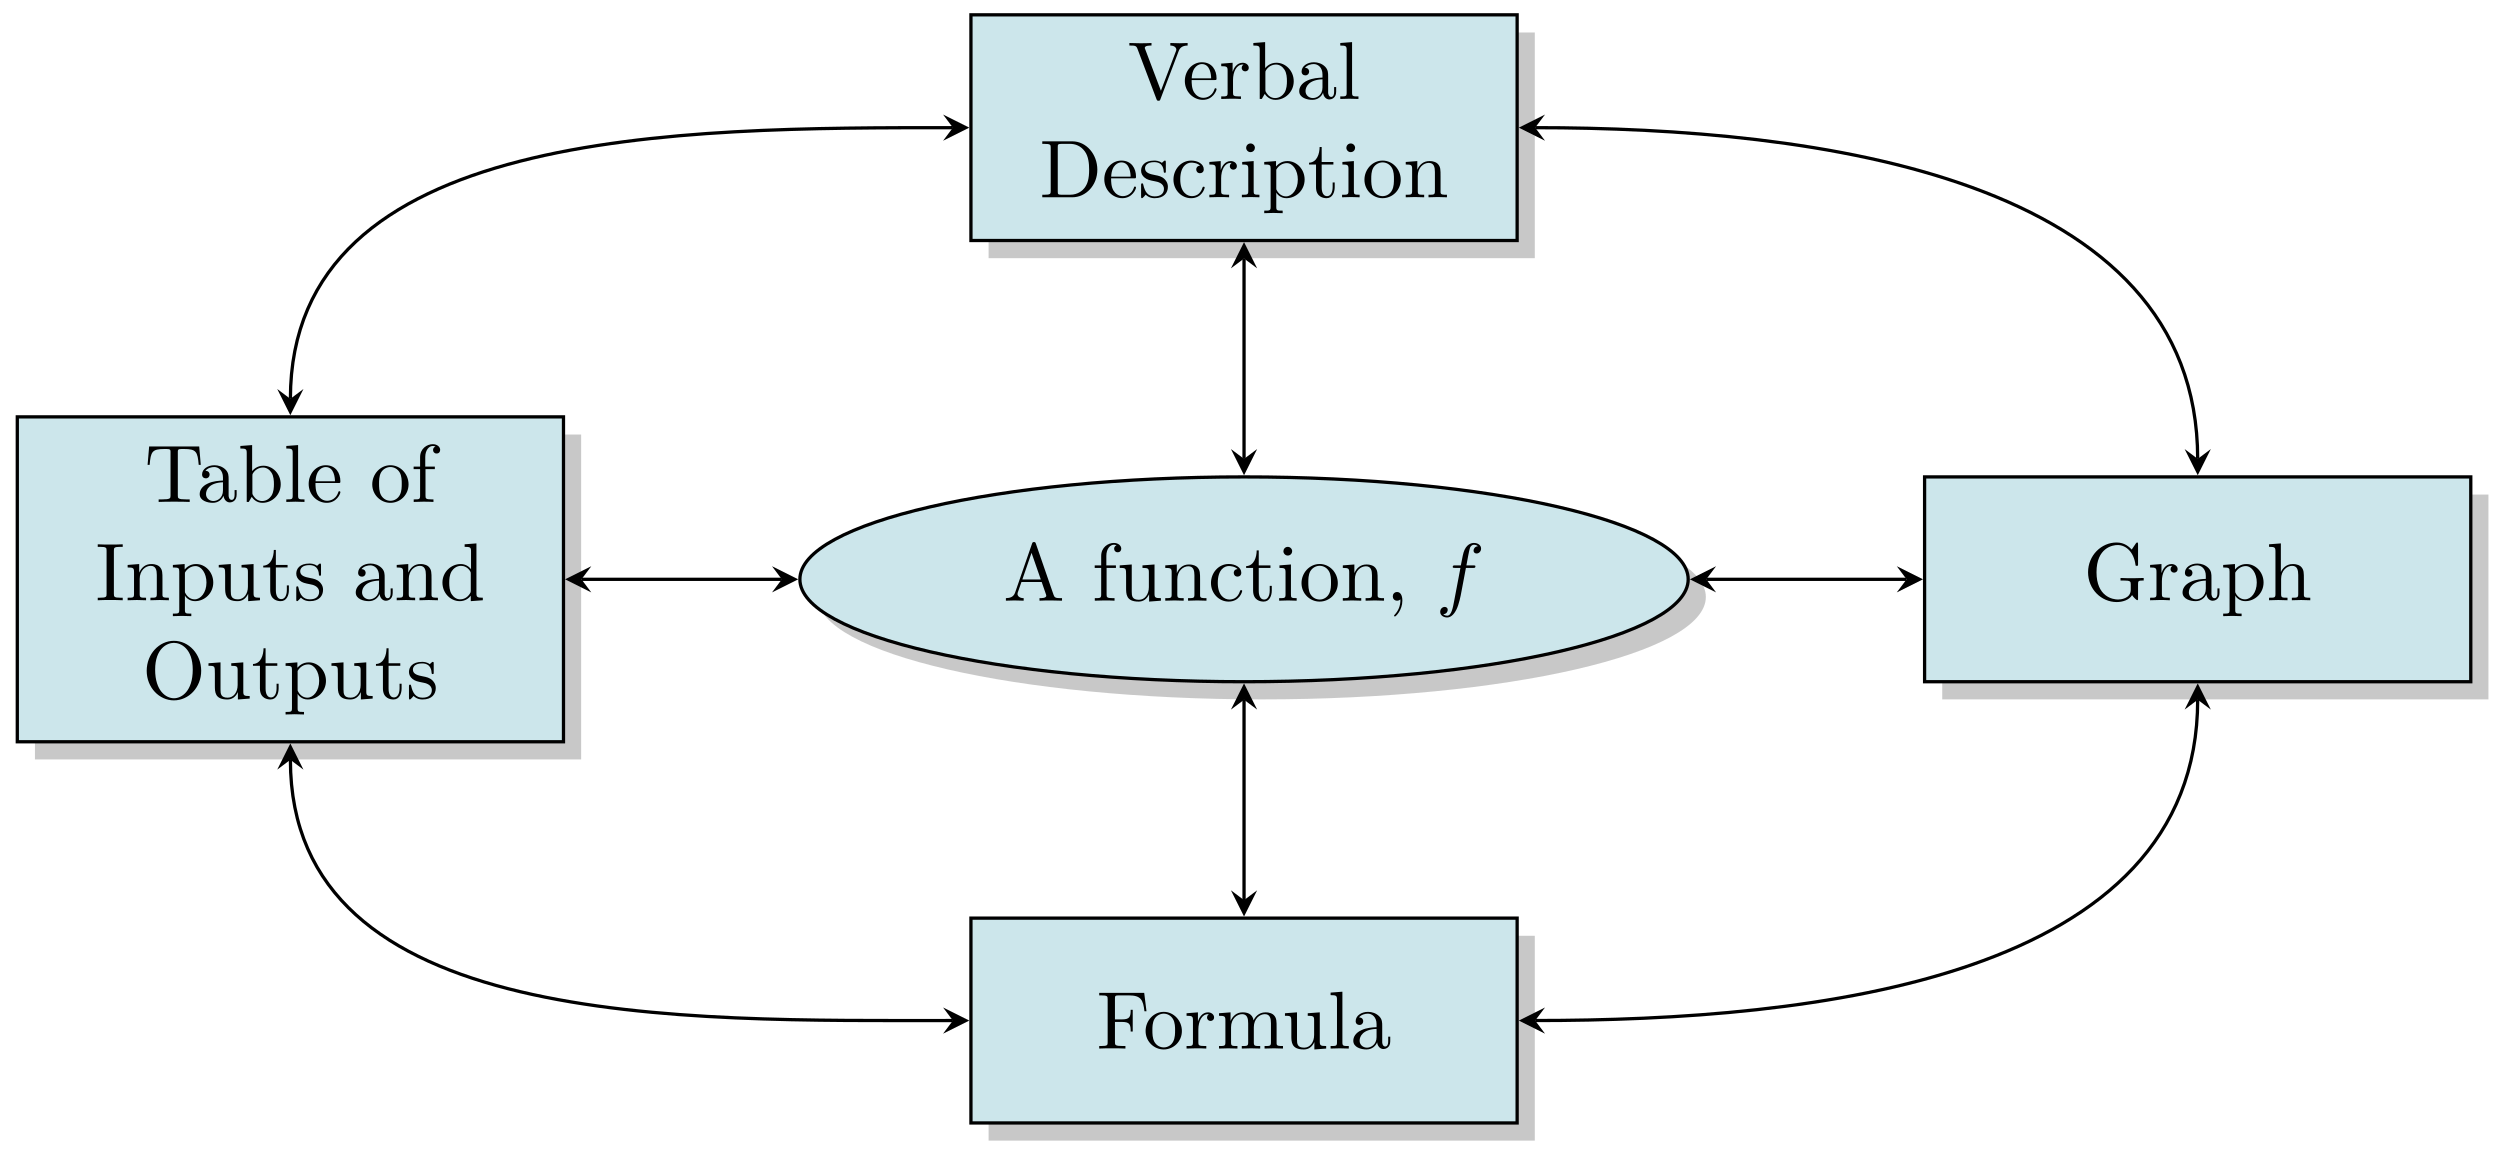 <svg xmlns="http://www.w3.org/2000/svg" xmlns:xlink="http://www.w3.org/1999/xlink" xmlns:inkscape="http://www.inkscape.org/namespaces/inkscape" version="1.1" width="304" height="140" viewBox="0 0 304 140">
<defs>
<path id="font_1_27" d="M.717 0V.031H.699C.639 .031 .625 .038 .614 .071L.398 .696C.393 .709 .391 .716 .375 .716 .359 .716 .356 .71 .351 .696L.144 .098C.126 .047 .086 .032 .032 .031V0L.134 .003 .249 0V.031C.199 .031 .174 .056 .174 .082 .174 .085 .175 .095 .176 .097L.222 .228H.469L.522 .075C.523 .071 .525 .065 .525 .061 .525 .031 .469 .031 .442 .031V0C.478 .003 .548 .003 .586 .003L.717 0M.458 .259H.233L.345 .584 .458 .259Z"/>
<path id="font_1_55" d="M.357 .635C.357 .672 .32 .705 .267 .705 .197 .705 .112 .652 .112 .546V.431H.033V.4H.112V.076C.112 .031 .101 .031 .034 .031V0L.148 .003C.188 .003 .235 .003 .275 0V.031H.254C.18 .031 .178 .042 .178 .078V.4H.292V.431H.175V.547C.175 .635 .223 .683 .267 .683 .27 .683 .285 .683 .3 .676 .288 .672 .27 .659 .27 .634 .27 .611 .286 .591 .313 .591 .342 .591 .357 .611 .357 .635Z"/>
<path id="font_1_109" d="M.535 0V.031C.465 .031 .457 .038 .457 .087V.442L.31 .431V.4C.38 .4 .388 .393 .388 .344V.166C.388 .079 .34 .011 .267 .011 .183 .011 .179 .058 .179 .11V.442L.032 .431V.4C.11 .4 .11 .397 .11 .308V.158C.11 .08 .11-.011 .262-.011 .318-.011 .362 .017 .391 .079V-.011L.535 0Z"/>
<path id="font_1_77" d="M.535 0V.031C.483 .031 .458 .031 .457 .061V.252C.457 .338 .457 .369 .426 .405 .412 .422 .379 .442 .321 .442 .248 .442 .201 .399 .173 .337V.442L.032 .431V.4C.102 .4 .11 .393 .11 .344V.076C.11 .031 .099 .031 .032 .031V0L.145 .003 .257 0V.031C.19 .031 .179 .031 .179 .076V.26C.179 .364 .25 .42 .314 .42 .377 .42 .388 .366 .388 .309V.076C.388 .031 .377 .031 .31 .031V0L.423 .003 .535 0Z"/>
<path id="font_1_43" d="M.415 .119C.415 .129 .405 .129 .402 .129 .393 .129 .391 .125 .389 .119 .36 .026 .295 .014 .258 .014 .205 .014 .117 .057 .117 .218 .117 .381 .199 .423 .252 .423 .261 .423 .324 .422 .359 .386 .318 .383 .312 .353 .312 .34 .312 .314 .33 .294 .358 .294 .384 .294 .404 .311 .404 .341 .404 .409 .328 .448 .251 .448 .126 .448 .034 .34 .034 .216 .034 .088 .133-.011 .249-.011 .383-.011 .415 .109 .415 .119Z"/>
<path id="font_1_105" d="M.332 .124V.181H.307V.126C.307 .052 .277 .014 .24 .014 .173 .014 .173 .105 .173 .122V.4H.316V.431H.173V.614H.148C.147 .532 .117 .426 .019 .422V.4H.104V.124C.104 .001 .197-.011 .233-.011 .304-.011 .332 .06 .332 .124V.124Z"/>
<path id="font_1_66" d="M.247 0V.031C.181 .031 .177 .036 .177 .075V.442L.037 .431V.4C.102 .4 .111 .394 .111 .345V.076C.111 .031 .1 .031 .033 .031V0L.143 .003C.178 .003 .213 .001 .247 0M.192 .604C.192 .631 .169 .657 .139 .657 .105 .657 .085 .629 .085 .604 .085 .577 .108 .551 .138 .551 .172 .551 .192 .579 .192 .604Z"/>
<path id="font_1_81" d="M.471 .214C.471 .342 .371 .448 .25 .448 .125 .448 .028 .339 .028 .214 .028 .085 .132-.011 .249-.011 .37-.011 .471 .087 .471 .214M.388 .222C.388 .186 .388 .132 .366 .088 .344 .043 .3 .014 .25 .014 .207 .014 .163 .035 .136 .081 .111 .125 .111 .186 .111 .222 .111 .261 .111 .315 .135 .359 .162 .405 .209 .426 .249 .426 .293 .426 .336 .404 .362 .361 .388 .318 .388 .26 .388 .222Z"/>
<path id="font_1_45" d="M.203 .001C.203 .065 .179 .106 .139 .106 .104 .106 .086 .079 .086 .053 .086 .027 .103 0 .139 0 .154 0 .168 .006 .179 .016 .181-.063 .153-.124 .109-.171 .103-.177 .102-.178 .102-.182 .102-.189 .107-.193 .112-.193 .124-.193 .203-.114 .203 .001Z"/>
<path id="font_2_1" d="M.367 .4H.453C.473 .4 .483 .4 .483 .42 .483 .431 .473 .431 .456 .431H.373L.394 .545C.398 .566 .412 .637 .418 .649 .427 .668 .444 .683 .465 .683 .469 .683 .495 .683 .514 .665 .47 .661 .46 .626 .46 .611 .46 .588 .478 .576 .497 .576 .523 .576 .552 .598 .552 .636 .552 .682 .506 .705 .465 .705 .431 .705 .368 .687 .338 .588 .332 .567 .329 .557 .305 .431H.236C.217 .431 .206 .431 .206 .412 .206 .4 .215 .4 .234 .4H.3L.225 .005C.207-.092 .19-.183 .138-.183 .134-.183 .109-.183 .09-.165 .136-.162 .145-.126 .145-.111 .145-.088 .127-.076 .108-.076 .082-.076 .053-.098 .053-.136 .053-.181 .097-.205 .138-.205 .193-.205 .233-.146 .251-.108 .283-.045 .306 .076 .307 .083L.367 .4Z"/>
<path id="font_1_111" d="M.73 .652V.683C.699 .681 .659 .68 .633 .68L.519 .683V.652C.571 .651 .592 .625 .592 .602 .592 .594 .589 .588 .587 .582L.404 .1 .213 .605C.207 .619 .207 .623 .207 .623 .207 .652 .264 .652 .289 .652V.683C.253 .68 .184 .68 .146 .68L.019 .683V.652C.084 .652 .103 .652 .117 .614L.349-0C.356-.019 .361-.022 .374-.022 .391-.022 .393-.017 .398-.003L.621 .585C.635 .622 .662 .651 .73 .652Z"/>
<path id="font_1_50" d="M.415 .119C.415 .129 .407 .131 .402 .131 .393 .131 .391 .125 .389 .117 .354 .014 .264 .014 .254 .014 .204 .014 .164 .044 .141 .081 .111 .129 .111 .195 .111 .231H.39C.412 .231 .415 .231 .415 .252 .415 .351 .361 .448 .236 .448 .12 .448 .028 .345 .028 .22 .028 .086 .133-.011 .248-.011 .37-.011 .415 .1 .415 .119M.349 .252H.112C.118 .401 .202 .426 .236 .426 .339 .426 .349 .291 .349 .252Z"/>
<path id="font_1_96" d="M.364 .381C.364 .413 .333 .442 .29 .442 .217 .442 .181 .375 .167 .332V.442L.028 .431V.4C.098 .4 .106 .393 .106 .344V.076C.106 .031 .095 .031 .028 .031V0L.142 .003C.182 .003 .229 .003 .269 0V.031H.248C.174 .031 .172 .042 .172 .078V.232C.172 .331 .214 .42 .29 .42 .297 .42 .299 .42 .301 .419 .298 .418 .278 .406 .278 .38 .278 .352 .299 .337 .321 .337 .339 .337 .364 .349 .364 .381Z"/>
<path id="font_1_35" d="M.521 .216C.521 .343 .423 .442 .309 .442 .231 .442 .188 .395 .172 .377V.694L.028 .683V.652C.098 .652 .106 .645 .106 .596V0H.131L.167 .062C.182 .039 .224-.011 .298-.011 .417-.011 .521 .087 .521 .216M.438 .217C.438 .18 .436 .12 .407 .075 .386 .044 .348 .011 .294 .011 .249 .011 .213 .035 .189 .072 .175 .093 .175 .096 .175 .114V.32C.175 .339 .175 .34 .186 .356 .225 .412 .28 .42 .304 .42 .349 .42 .385 .394 .409 .356 .435 .315 .438 .258 .438 .217V.217Z"/>
<path id="font_1_28" d="M.483 .089V.145H.458V.089C.458 .031 .433 .025 .422 .025 .389 .025 .385 .07 .385 .075V.275C.385 .317 .385 .356 .349 .393 .31 .432 .26 .448 .212 .448 .13 .448 .061 .401 .061 .335 .061 .305 .081 .288 .107 .288 .135 .288 .153 .308 .153 .334 .153 .346 .148 .379 .102 .38 .129 .415 .178 .426 .21 .426 .259 .426 .316 .387 .316 .298V.261C.265 .258 .195 .255 .132 .225 .057 .191 .032 .139 .032 .095 .032 .014 .129-.011 .192-.011 .258-.011 .304 .029 .323 .076 .327 .036 .354-.006 .401-.006 .422-.006 .483 .008 .483 .089M.316 .14C.316 .045 .244 .011 .199 .011 .15 .011 .109 .046 .109 .096 .109 .151 .151 .234 .316 .24V.14Z"/>
<path id="font_1_72" d="M.255 0V.031C.188 .031 .177 .031 .177 .076V.694L.033 .683V.652C.103 .652 .111 .645 .111 .596V.076C.111 .031 .1 .031 .033 .031V0L.144 .003 .255 0Z"/>
<path id="font_1_46" d="M.707 .336C.707 .526 .572 .683 .401 .683H.035V.652H.059C.136 .652 .138 .641 .138 .605V.078C.138 .042 .136 .031 .059 .031H.035V0H.401C.569 0 .707 .148 .707 .336M.607 .336C.607 .225 .588 .165 .552 .116 .532 .089 .475 .031 .374 .031H.273C.226 .031 .224 .038 .224 .071V.612C.224 .645 .226 .652 .273 .652H.373C.435 .652 .504 .63 .555 .559 .598 .5 .607 .414 .607 .336Z"/>
<path id="font_1_98" d="M.36 .128C.36 .181 .33 .211 .318 .223 .285 .255 .246 .263 .204 .271 .148 .282 .081 .295 .081 .353 .081 .388 .107 .429 .193 .429 .303 .429 .308 .339 .31 .308 .311 .299 .322 .299 .322 .299 .335 .299 .335 .304 .335 .323V.424C.335 .441 .335 .448 .324 .448 .319 .448 .317 .448 .304 .436 .301 .432 .291 .423 .287 .42 .249 .448 .208 .448 .193 .448 .071 .448 .033 .381 .033 .325 .033 .29 .049 .262 .076 .24 .108 .214 .136 .208 .208 .194 .23 .19 .312 .174 .312 .102 .312 .051 .277 .011 .199 .011 .115 .011 .079 .068 .06 .153 .057 .166 .056 .17 .046 .17 .033 .17 .033 .163 .033 .145V.013C.033-.004 .033-.011 .044-.011 .049-.011 .05-.01 .069 .009 .071 .011 .071 .013 .089 .032 .133-.01 .178-.011 .199-.011 .314-.011 .36 .056 .36 .128V.128Z"/>
<path id="font_1_84" d="M.521 .216C.521 .343 .424 .442 .312 .442 .234 .442 .192 .398 .172 .376V.442L.028 .431V.4C.099 .4 .106 .394 .106 .35V-.118C.106-.163 .095-.163 .028-.163V-.194L.14-.191 .253-.194V-.163C.186-.163 .175-.163 .175-.118V.05 .059C.18 .043 .222-.011 .298-.011 .417-.011 .521 .087 .521 .216V.216M.438 .216C.438 .095 .368 .011 .294 .011 .254 .011 .216 .031 .189 .072 .175 .093 .175 .094 .175 .114V.337C.204 .388 .253 .417 .304 .417 .377 .417 .438 .329 .438 .216V.216Z"/>
<path id="font_1_104" d="M.685 .452 .666 .677H.055L.036 .452H.061C.075 .613 .09 .646 .241 .646 .259 .646 .285 .646 .295 .644 .316 .64 .316 .629 .316 .606V.079C.316 .045 .316 .031 .211 .031H.171V0C.212 .003 .314 .003 .36 .003 .406 .003 .509 .003 .55 0V.031H.51C.405 .031 .405 .045 .405 .079V.606C.405 .626 .405 .64 .423 .644 .434 .646 .461 .646 .48 .646 .631 .646 .646 .613 .66 .452H.685Z"/>
<path id="font_1_65" d="M.333 0V.031H.307C.228 .031 .225 .042 .225 .078V.605C.225 .641 .228 .652 .307 .652H.333V.683C.298 .68 .219 .68 .181 .68 .142 .68 .063 .68 .028 .683V.652H.054C.133 .652 .136 .641 .136 .605V.078C.136 .042 .133 .031 .054 .031H.028V0C.063 .003 .142 .003 .18 .003 .219 .003 .298 .003 .333 0Z"/>
<path id="font_1_47" d="M.527 0V.031C.457 .031 .449 .038 .449 .087V.694L.305 .683V.652C.375 .652 .383 .645 .383 .596V.38C.354 .416 .311 .442 .257 .442 .139 .442 .034 .344 .034 .215 .034 .088 .132-.011 .246-.011 .31-.011 .355 .023 .38 .055V-.011L.527 0M.38 .118C.38 .1 .38 .098 .369 .081 .339 .033 .294 .011 .251 .011 .206 .011 .17 .037 .146 .075 .12 .116 .117 .173 .117 .214 .117 .251 .119 .311 .148 .356 .169 .387 .207 .42 .261 .42 .296 .42 .338 .405 .369 .36 .38 .343 .38 .341 .38 .323V.118Z"/>
<path id="font_1_80" d="M.721 .339C.721 .543 .57 .705 .388 .705 .209 .705 .056 .545 .056 .339 .056 .134 .21-.022 .388-.022 .57-.022 .721 .137 .721 .339M.618 .353C.618 .088 .481 .004 .389 .004 .293 .004 .159 .092 .159 .353 .159 .612 .305 .68 .388 .68 .475 .68 .618 .609 .618 .353Z"/>
<path id="font_1_58" d="M.735 .241V.272L.613 .269C.573 .269 .488 .269 .452 .272V.241H.484C.574 .241 .577 .23 .577 .193V.129C.577 .018 .45 .009 .422 .009 .357 .009 .159 .044 .159 .342 .159 .641 .356 .674 .416 .674 .523 .674 .614 .584 .634 .437 .636 .423 .636 .42 .65 .42 .666 .42 .666 .423 .666 .444V.681C.666 .698 .666 .705 .655 .705 .651 .705 .647 .705 .639 .693L.589 .619C.557 .651 .503 .705 .404 .705 .218 .705 .056 .547 .056 .342 .056 .136 .216-.022 .406-.022 .479-.022 .559 .004 .593 .063 .606 .041 .646 .001 .657 .001 .666 .001 .666 .009 .666 .024V.197C.666 .236 .67 .241 .735 .241Z"/>
<path id="font_1_63" d="M.535 0V.031C.483 .031 .458 .031 .457 .061V.252C.457 .338 .457 .369 .426 .405 .412 .422 .379 .442 .321 .442 .237 .442 .193 .382 .177 .346H.176V.694L.032 .683V.652C.102 .652 .11 .645 .11 .596V.076C.11 .031 .099 .031 .032 .031V0L.145 .003 .257 0V.031C.19 .031 .179 .031 .179 .076V.26C.179 .364 .25 .42 .314 .42 .377 .42 .388 .366 .388 .309V.076C.388 .031 .377 .031 .31 .031V0L.423 .003 .535 0Z"/>
<path id="font_1_54" d="M.61 .455 .582 .68H.033V.649H.057C.134 .649 .136 .638 .136 .602V.078C.136 .042 .134 .031 .057 .031H.033V0C.068 .003 .146 .003 .185 .003 .226 .003 .317 .003 .353 0V.031H.32C.225 .031 .225 .044 .225 .079V.325H.311C.407 .325 .417 .293 .417 .208H.442V.473H.417C.417 .389 .407 .356 .311 .356H.225V.609C.225 .642 .227 .649 .274 .649H.394C.544 .649 .569 .593 .585 .455L.61 .455Z"/>
<path id="font_1_75" d="M.813 0V.031C.761 .031 .736 .031 .735 .061V.252C.735 .338 .735 .369 .704 .405 .69 .422 .657 .442 .599 .442 .515 .442 .471 .382 .454 .344 .44 .431 .366 .442 .321 .442 .248 .442 .201 .399 .173 .337V.442L.032 .431V.4C.102 .4 .11 .393 .11 .344V.076C.11 .031 .099 .031 .032 .031V0L.145 .003 .257 0V.031C.19 .031 .179 .031 .179 .076V.26C.179 .364 .25 .42 .314 .42 .377 .42 .388 .366 .388 .309V.076C.388 .031 .377 .031 .31 .031V0L.423 .003 .535 0V.031C.468 .031 .457 .031 .457 .076V.26C.457 .364 .528 .42 .592 .42 .655 .42 .666 .366 .666 .309V.076C.666 .031 .655 .031 .588 .031V0L.701 .003 .813 0Z"/>
</defs>
<path transform="matrix(1,0,0,-1,153.422,72.593)" d="M54.009 0C54.009 6.878 29.829 12.453 0 12.453-29.829 12.453-54.009 6.878-54.009 0-54.009-6.878-29.829-12.453 0-12.453 29.829-12.453 54.009-6.878 54.009 0ZM0 0" fill="#929292" fill-opacity=".5"/>
<path transform="matrix(1,0,0,-1,151.275,70.445)" d="M54.009 0C54.009 6.878 29.829 12.453 0 12.453-29.829 12.453-54.009 6.878-54.009 0-54.009-6.878-29.829-12.453 0-12.453 29.829-12.453 54.009-6.878 54.009 0ZM0 0" fill="#cce6eb"/>
<path transform="matrix(1,0,0,-1,151.275,70.445)" stroke-width=".399" stroke-linecap="butt" stroke-miterlimit="10" stroke-linejoin="miter" fill="none" stroke="#000000" d="M54.009 0C54.009 6.878 29.829 12.453 0 12.453-29.829 12.453-54.009 6.878-54.009 0-54.009-6.878-29.829-12.453 0-12.453 29.829-12.453 54.009-6.878 54.009 0ZM0 0"/>
<use data-text="A" xlink:href="#font_1_27" transform="matrix(9.963,0,0,-9.963,121.998,73.044)"/>
<use data-text="f" xlink:href="#font_1_55" transform="matrix(9.963,0,0,-9.963,132.788,73.044)"/>
<use data-text="u" xlink:href="#font_1_109" transform="matrix(9.963,0,0,-9.963,135.837,73.044)"/>
<use data-text="n" xlink:href="#font_1_77" transform="matrix(9.963,0,0,-9.963,141.377,73.044)"/>
<use data-text="c" xlink:href="#font_1_43" transform="matrix(9.963,0,0,-9.963,146.916,73.044)"/>
<use data-text="t" xlink:href="#font_1_105" transform="matrix(9.963,0,0,-9.963,151.34,73.044)"/>
<use data-text="i" xlink:href="#font_1_66" transform="matrix(9.963,0,0,-9.963,155.215,73.044)"/>
<use data-text="o" xlink:href="#font_1_81" transform="matrix(9.963,0,0,-9.963,157.985,73.044)"/>
<use data-text="n" xlink:href="#font_1_77" transform="matrix(9.963,0,0,-9.963,162.967,73.044)"/>
<use data-text="," xlink:href="#font_1_45" transform="matrix(9.963,0,0,-9.963,168.506,73.044)"/>
<use data-text="f" xlink:href="#font_2_1" transform="matrix(9.963,0,0,-9.963,174.6,73.044)"/>
<path transform="matrix(1,0,0,-1,153.422,72.593)" d="M-33.209 41.199H33.209V68.642H-33.209Z" fill="#929292" fill-opacity=".5"/>
<path transform="matrix(1,0,0,-1,151.275,70.445)" d="M-33.209 41.199H33.209V68.642H-33.209Z" fill="#cce6eb"/>
<path transform="matrix(1,0,0,-1,151.275,70.445)" stroke-width=".399" stroke-linecap="butt" stroke-miterlimit="10" stroke-linejoin="miter" fill="none" stroke="#000000" d="M-33.209 41.199H33.209V68.642H-33.209Z"/>
<use data-text="V" xlink:href="#font_1_111" transform="matrix(9.963,0,0,-9.963,137.142,12.034)"/>
<use data-text="e" xlink:href="#font_1_50" transform="matrix(9.963,0,0,-9.963,143.797,12.034)"/>
<use data-text="r" xlink:href="#font_1_96" transform="matrix(9.963,0,0,-9.963,148.221,12.034)"/>
<use data-text="b" xlink:href="#font_1_35" transform="matrix(9.963,0,0,-9.963,152.127,12.034)"/>
<use data-text="a" xlink:href="#font_1_28" transform="matrix(9.963,0,0,-9.963,157.666,12.034)"/>
<use data-text="l" xlink:href="#font_1_72" transform="matrix(9.963,0,0,-9.963,162.648,12.034)"/>
<use data-text="D" xlink:href="#font_1_46" transform="matrix(9.963,0,0,-9.963,126.392,23.99)"/>
<use data-text="e" xlink:href="#font_1_50" transform="matrix(9.963,0,0,-9.963,134.004,23.99)"/>
<use data-text="s" xlink:href="#font_1_98" transform="matrix(9.963,0,0,-9.963,138.428,23.99)"/>
<use data-text="c" xlink:href="#font_1_43" transform="matrix(9.963,0,0,-9.963,142.353,23.99)"/>
<use data-text="r" xlink:href="#font_1_96" transform="matrix(9.963,0,0,-9.963,146.777,23.99)"/>
<use data-text="i" xlink:href="#font_1_66" transform="matrix(9.963,0,0,-9.963,150.683,23.99)"/>
<use data-text="p" xlink:href="#font_1_84" transform="matrix(9.963,0,0,-9.963,153.452,23.99)"/>
<use data-text="t" xlink:href="#font_1_105" transform="matrix(9.963,0,0,-9.963,158.992,23.99)"/>
<use data-text="i" xlink:href="#font_1_66" transform="matrix(9.963,0,0,-9.963,162.868,23.99)"/>
<use data-text="o" xlink:href="#font_1_81" transform="matrix(9.963,0,0,-9.963,165.637,23.99)"/>
<use data-text="n" xlink:href="#font_1_77" transform="matrix(9.963,0,0,-9.963,170.619,23.99)"/>
<path transform="matrix(1,0,0,-1,153.422,72.593)" d="M-149.172-19.754H-82.755V19.754H-149.172Z" fill="#929292" fill-opacity=".5"/>
<path transform="matrix(1,0,0,-1,151.275,70.445)" d="M-149.172-19.754H-82.755V19.754H-149.172Z" fill="#cce6eb"/>
<path transform="matrix(1,0,0,-1,151.275,70.445)" stroke-width=".399" stroke-linecap="butt" stroke-miterlimit="10" stroke-linejoin="miter" fill="none" stroke="#000000" d="M-149.172-19.754H-82.755V19.754H-149.172Z"/>
<use data-text="T" xlink:href="#font_1_104" transform="matrix(9.963,0,0,-9.963,17.588,61.035)"/>
<use data-text="a" xlink:href="#font_1_28" transform="matrix(9.963,0,0,-9.963,23.964,61.035)"/>
<use data-text="b" xlink:href="#font_1_35" transform="matrix(9.963,0,0,-9.963,28.946,61.035)"/>
<use data-text="l" xlink:href="#font_1_72" transform="matrix(9.963,0,0,-9.963,34.485,61.035)"/>
<use data-text="e" xlink:href="#font_1_50" transform="matrix(9.963,0,0,-9.963,37.255,61.035)"/>
<use data-text="o" xlink:href="#font_1_81" transform="matrix(9.963,0,0,-9.963,44.987,61.035)"/>
<use data-text="f" xlink:href="#font_1_55" transform="matrix(9.963,0,0,-9.963,49.968,61.035)"/>
<use data-text="I" xlink:href="#font_1_65" transform="matrix(9.963,0,0,-9.963,11.606,72.991)"/>
<use data-text="n" xlink:href="#font_1_77" transform="matrix(9.963,0,0,-9.963,15.202,72.991)"/>
<use data-text="p" xlink:href="#font_1_84" transform="matrix(9.963,0,0,-9.963,20.742,72.991)"/>
<use data-text="u" xlink:href="#font_1_109" transform="matrix(9.963,0,0,-9.963,26.281,72.991)"/>
<use data-text="t" xlink:href="#font_1_105" transform="matrix(9.963,0,0,-9.963,31.821,72.991)"/>
<use data-text="s" xlink:href="#font_1_98" transform="matrix(9.963,0,0,-9.963,35.697,72.991)"/>
<use data-text="a" xlink:href="#font_1_28" transform="matrix(9.963,0,0,-9.963,42.94,72.991)"/>
<use data-text="n" xlink:href="#font_1_77" transform="matrix(9.963,0,0,-9.963,47.921,72.991)"/>
<use data-text="d" xlink:href="#font_1_47" transform="matrix(9.963,0,0,-9.963,53.461,72.991)"/>
<use data-text="O" xlink:href="#font_1_80" transform="matrix(9.963,0,0,-9.963,17.281,84.947)"/>
<use data-text="u" xlink:href="#font_1_109" transform="matrix(9.963,0,0,-9.963,25.032,84.947)"/>
<use data-text="t" xlink:href="#font_1_105" transform="matrix(9.963,0,0,-9.963,30.572,84.947)"/>
<use data-text="p" xlink:href="#font_1_84" transform="matrix(9.963,0,0,-9.963,34.447,84.947)"/>
<use data-text="u" xlink:href="#font_1_109" transform="matrix(9.963,0,0,-9.963,39.987,84.947)"/>
<use data-text="t" xlink:href="#font_1_105" transform="matrix(9.963,0,0,-9.963,45.527,84.947)"/>
<use data-text="s" xlink:href="#font_1_98" transform="matrix(9.963,0,0,-9.963,49.402,84.947)"/>
<path transform="matrix(1,0,0,-1,153.422,72.593)" d="M82.755-12.453H149.172V12.453H82.755Z" fill="#929292" fill-opacity=".5"/>
<path transform="matrix(1,0,0,-1,151.275,70.445)" d="M82.755-12.453H149.172V12.453H82.755Z" fill="#cce6eb"/>
<path transform="matrix(1,0,0,-1,151.275,70.445)" stroke-width=".399" stroke-linecap="butt" stroke-miterlimit="10" stroke-linejoin="miter" fill="none" stroke="#000000" d="M82.755-12.453H149.172V12.453H82.755Z"/>
<use data-text="G" xlink:href="#font_1_58" transform="matrix(9.963,0,0,-9.963,253.351,72.991)"/>
<use data-text="r" xlink:href="#font_1_96" transform="matrix(9.963,0,0,-9.963,261.172,72.991)"/>
<use data-text="a" xlink:href="#font_1_28" transform="matrix(9.963,0,0,-9.963,265.078,72.991)"/>
<use data-text="p" xlink:href="#font_1_84" transform="matrix(9.963,0,0,-9.963,270.059,72.991)"/>
<use data-text="h" xlink:href="#font_1_63" transform="matrix(9.963,0,0,-9.963,275.599,72.991)"/>
<path transform="matrix(1,0,0,-1,153.422,72.593)" d="M-33.209-66.106H33.209V-41.199H-33.209Z" fill="#929292" fill-opacity=".5"/>
<path transform="matrix(1,0,0,-1,151.275,70.445)" d="M-33.209-66.106H33.209V-41.199H-33.209Z" fill="#cce6eb"/>
<path transform="matrix(1,0,0,-1,151.275,70.445)" stroke-width=".399" stroke-linecap="butt" stroke-miterlimit="10" stroke-linejoin="miter" fill="none" stroke="#000000" d="M-33.209-66.106H33.209V-41.199H-33.209Z"/>
<use data-text="F" xlink:href="#font_1_54" transform="matrix(9.963,0,0,-9.963,133.336,127.505)"/>
<use data-text="o" xlink:href="#font_1_81" transform="matrix(9.963,0,0,-9.963,139.025,127.505)"/>
<use data-text="r" xlink:href="#font_1_96" transform="matrix(9.963,0,0,-9.963,144.006,127.505)"/>
<use data-text="m" xlink:href="#font_1_75" transform="matrix(9.963,0,0,-9.963,147.912,127.505)"/>
<use data-text="u" xlink:href="#font_1_109" transform="matrix(9.963,0,0,-9.963,155.932,127.505)"/>
<use data-text="l" xlink:href="#font_1_72" transform="matrix(9.963,0,0,-9.963,161.472,127.505)"/>
<use data-text="a" xlink:href="#font_1_28" transform="matrix(9.963,0,0,-9.963,164.242,127.505)"/>
<path transform="matrix(1,0,0,-1,151.275,70.445)" stroke-width=".399" stroke-linecap="butt" stroke-miterlimit="10" stroke-linejoin="miter" fill="none" stroke="#000000" d="M0-14.645V-39.007"/>
<path transform="matrix(0,-1,-1,-0,151.275,85.092)" d="M1.993 0-1.196 1.594 0 0-1.196-1.594"/>
<path transform="matrix(0,1,1,0,151.275,109.455)" d="M1.993 0-1.196 1.594 0 0-1.196-1.594"/>
<path transform="matrix(1,0,0,-1,151.275,70.445)" stroke-width=".399" stroke-linecap="butt" stroke-miterlimit="10" stroke-linejoin="miter" fill="none" stroke="#000000" d="M0 14.645V39.007"/>
<path transform="matrix(0,1,1,0,151.275,55.799)" d="M1.993 0-1.196 1.594 0 0-1.196-1.594"/>
<path transform="matrix(0,-1,-1,-0,151.275,31.435)" d="M1.993 0-1.196 1.594 0 0-1.196-1.594"/>
<path transform="matrix(1,0,0,-1,151.275,70.445)" stroke-width=".399" stroke-linecap="butt" stroke-miterlimit="10" stroke-linejoin="miter" fill="none" stroke="#000000" d="M56.201 0H80.563"/>
<path transform="matrix(-1,-0,0,1,207.479,70.445)" d="M1.993 0-1.196 1.594 0 0-1.196-1.594"/>
<path transform="matrix(1,0,0,-1,231.843,70.445)" d="M1.993 0-1.196 1.594 0 0-1.196-1.594"/>
<path transform="matrix(1,0,0,-1,151.275,70.445)" stroke-width=".399" stroke-linecap="butt" stroke-miterlimit="10" stroke-linejoin="miter" fill="none" stroke="#000000" d="M-56.201 0H-80.563"/>
<path transform="matrix(1,0,0,-1,95.071,70.445)" d="M1.993 0-1.196 1.594 0 0-1.196-1.594"/>
<path transform="matrix(-1,-0,0,1,70.707,70.445)" d="M1.993 0-1.196 1.594 0 0-1.196-1.594"/>
<path transform="matrix(1,0,0,-1,151.275,70.445)" stroke-width=".399" stroke-linecap="butt" stroke-miterlimit="10" stroke-linejoin="miter" fill="none" stroke="#000000" d="M-35.401 54.92C-68.467 54.92-115.963 55.012-115.963 21.946"/>
<path transform="matrix(1,0,0,-1,115.872,15.521)" d="M1.993 0-1.196 1.594 0 0-1.196-1.594"/>
<path transform="matrix(0,1,1,0,35.305,48.498)" d="M1.993 0-1.196 1.594 0 0-1.196-1.594"/>
<path transform="matrix(1,0,0,-1,151.275,70.445)" stroke-width=".399" stroke-linecap="butt" stroke-miterlimit="10" stroke-linejoin="miter" fill="none" stroke="#000000" d="M35.401 54.92C69.697 54.92 115.963 48.942 115.963 14.645"/>
<path transform="matrix(-1,-0,0,1,186.678,15.521)" d="M1.993 0-1.196 1.594 0 0-1.196-1.594"/>
<path transform="matrix(0,1,1,0,267.245,55.799)" d="M1.993 0-1.196 1.594 0 0-1.196-1.594"/>
<path transform="matrix(1,0,0,-1,151.275,70.445)" stroke-width=".399" stroke-linecap="butt" stroke-miterlimit="10" stroke-linejoin="miter" fill="none" stroke="#000000" d="M-115.963-21.946C-115.963-54.864-68.319-53.652-35.401-53.652"/>
<path transform="matrix(0,-1,-1,-0,35.305,92.393)" d="M1.993 0-1.196 1.594 0 0-1.196-1.594"/>
<path transform="matrix(1,0,0,-1,115.872,124.102)" d="M1.993 0-1.196 1.594 0 0-1.196-1.594"/>
<path transform="matrix(1,0,0,-1,151.275,70.445)" stroke-width=".399" stroke-linecap="butt" stroke-miterlimit="10" stroke-linejoin="miter" fill="none" stroke="#000000" d="M115.963-14.645C115.963-48.626 69.382-53.652 35.401-53.652"/>
<path transform="matrix(0,-1,-1,-0,267.245,85.092)" d="M1.993 0-1.196 1.594 0 0-1.196-1.594"/>
<path transform="matrix(-1,-0,0,1,186.678,124.102)" d="M1.993 0-1.196 1.594 0 0-1.196-1.594"/>
</svg>
